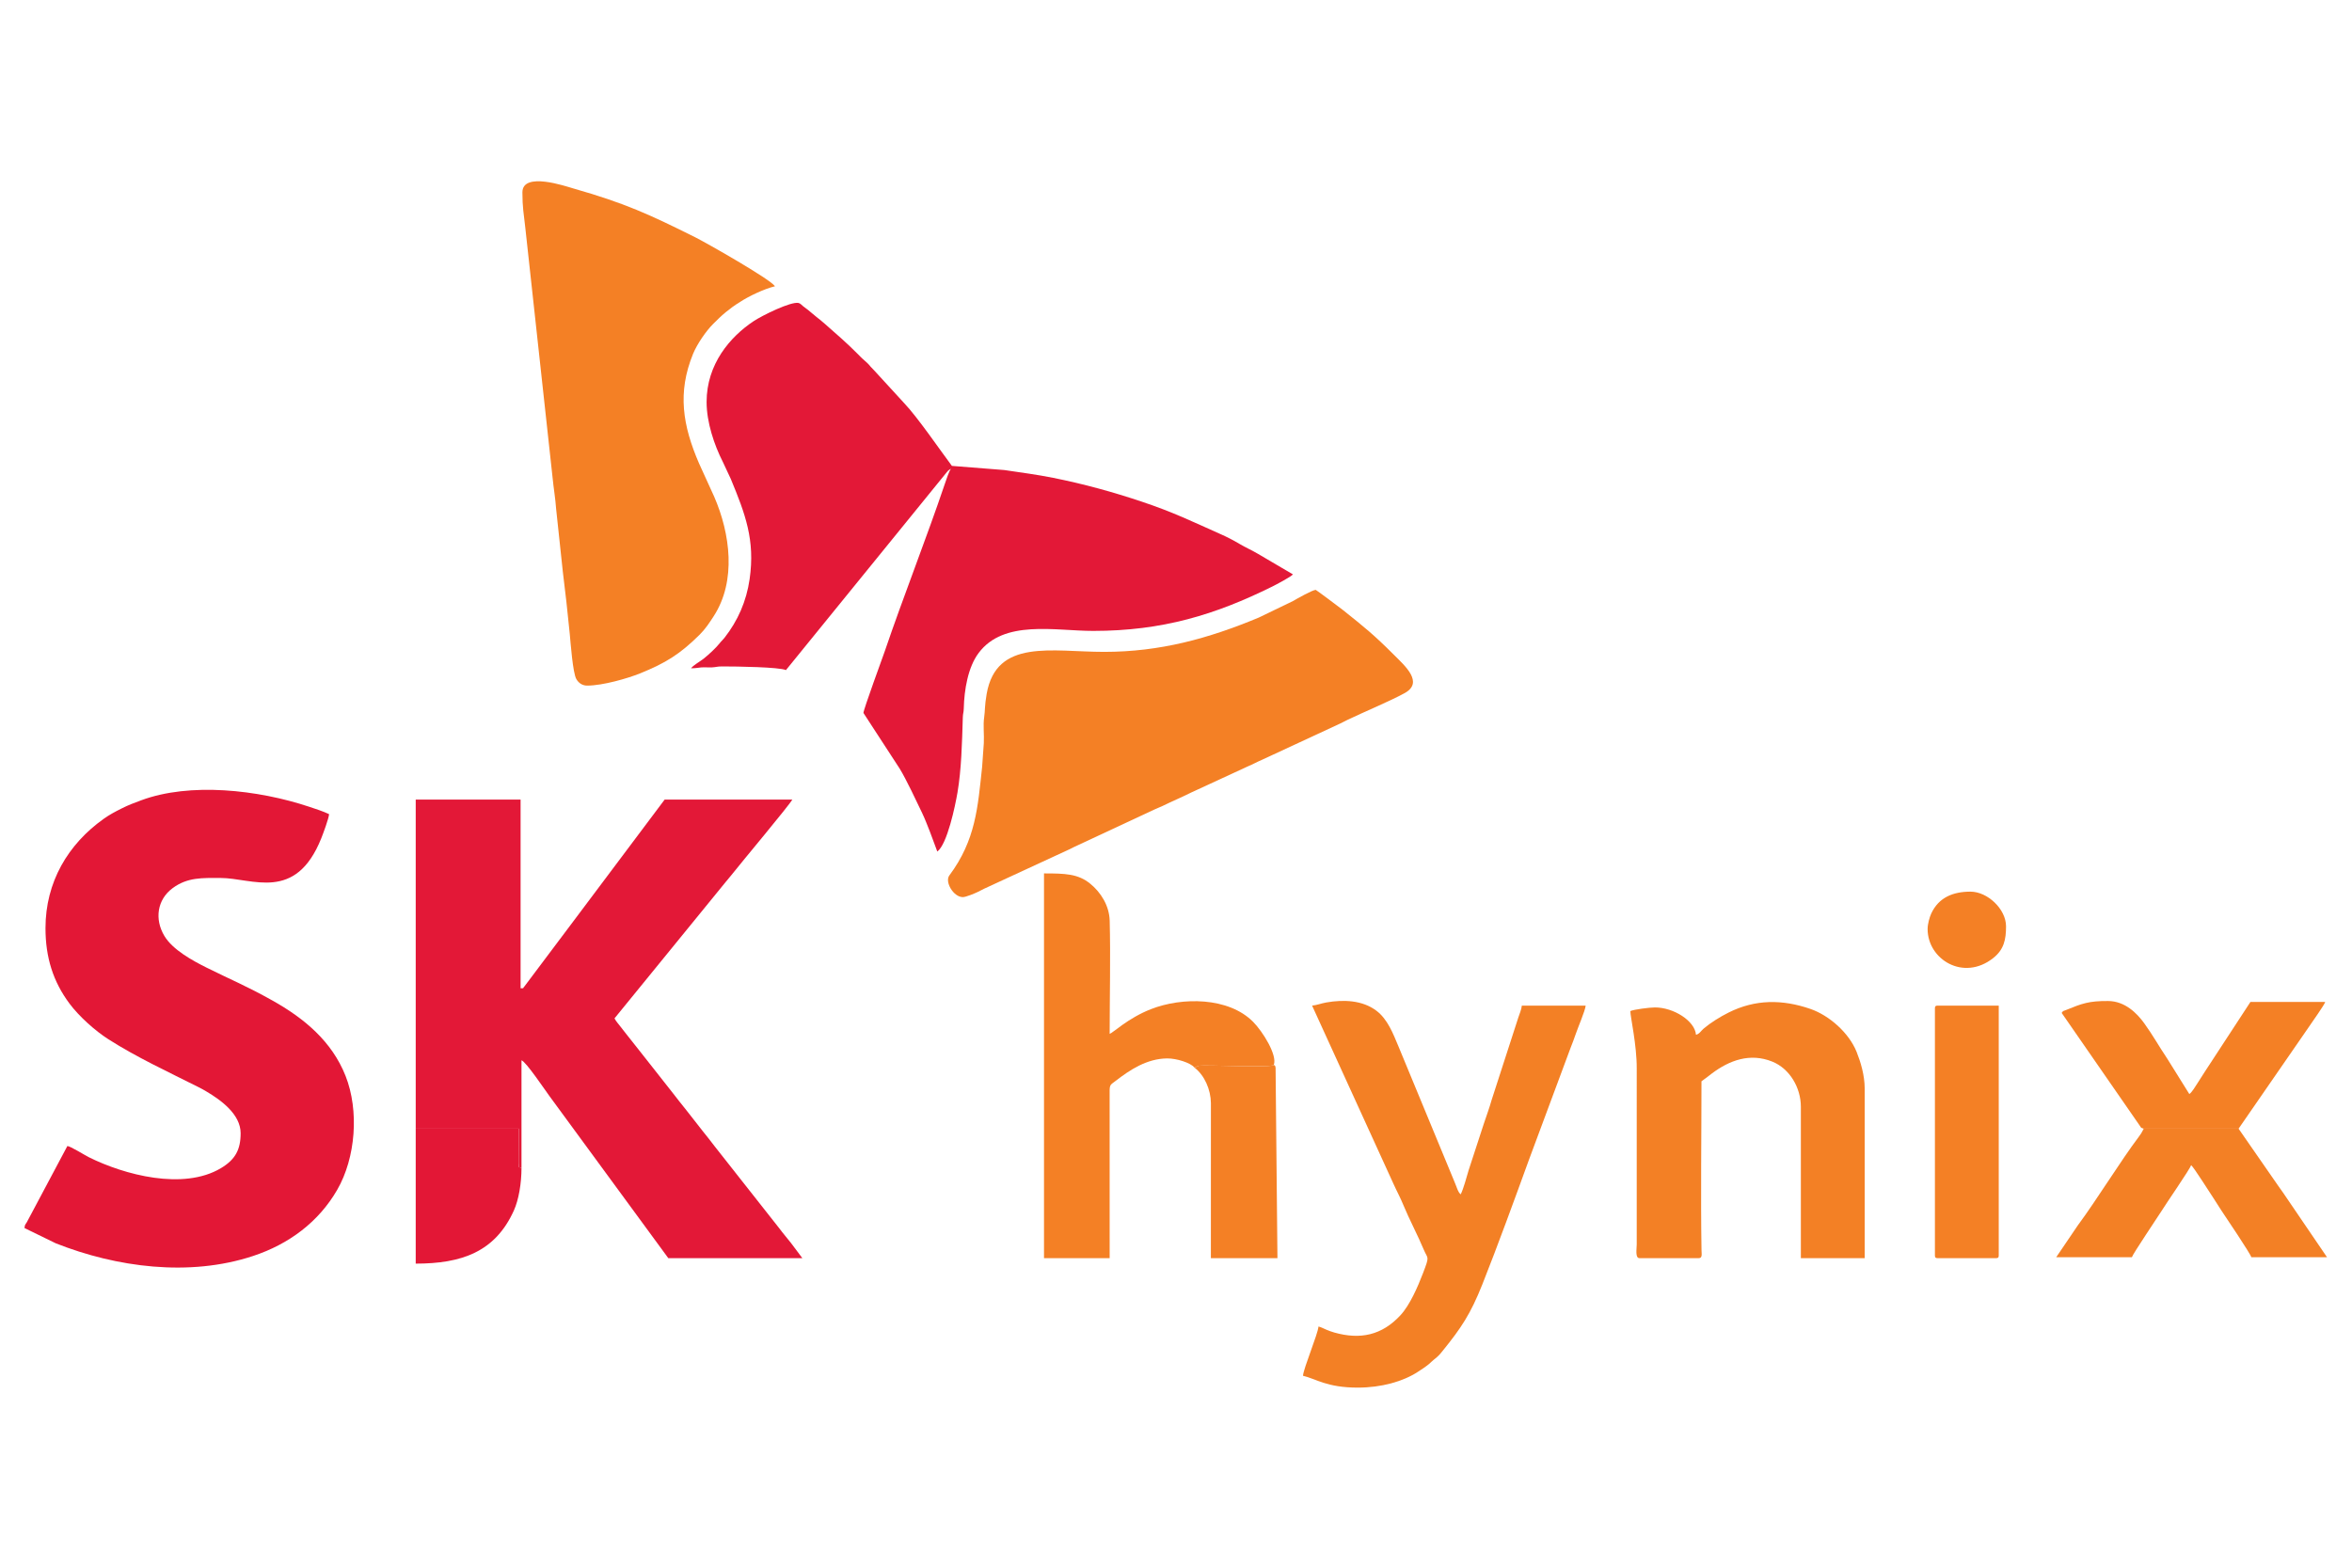 <?xml version="1.0" encoding="UTF-8"?>
<!DOCTYPE svg PUBLIC "-//W3C//DTD SVG 1.1//EN" "http://www.w3.org/Graphics/SVG/1.1/DTD/svg11.dtd">
<!-- Creator: CorelDRAW 2020 (64-Bit) -->
<svg xmlns="http://www.w3.org/2000/svg" xml:space="preserve" width="300mm" height="200mm" version="1.1" style="shape-rendering:geometricPrecision; text-rendering:geometricPrecision; image-rendering:optimizeQuality; fill-rule:evenodd; clip-rule:evenodd"
viewBox="0 0 30000 20000"
 xmlns:xlink="http://www.w3.org/1999/xlink"
 xmlns:xodm="http://www.corel.com/coreldraw/odm/2003">
 <defs>
  <style type="text/css">
   <![CDATA[
    .fil1 {fill:#E31736}
    .fil0 {fill:#E31837}
    .fil3 {fill:#F38025}
    .fil2 {fill:#F48025}
   ]]>
  </style>
 </defs>
 <g id="图层_x0020_1">
  <g id="_2468883964304">
   <path class="fil0" d="M9012.82 5129.39c0,259.3 98.15,548.86 205.42,759.97l103.72 221.96c183.15,443.42 311.51,777.76 239.64,1276.63 -40.77,283.05 -150.37,531.49 -320.9,749.17 -23.25,29.69 -36.83,37.84 -60.12,67.82 -47.71,61.43 -147.1,152.46 -207.39,199.7 -44.7,35.01 -133.44,84.24 -158.1,121.06 63.58,0 80.67,-7.07 128.56,-11.03 44.56,-3.68 94.2,1.86 139.02,-0.55 52.65,-2.83 63.57,-12 127.49,-12.09 186.36,-0.25 733.48,8.02 814.58,46.93l2053.99 -2527.84c3.82,-4.52 16.06,-18.33 17.07,-19.24l34.12 -23.42c-26.55,37.45 -60.76,142.02 -77.07,190.39 -234.29,694.83 -531.74,1445.66 -767.7,2140.1 -21.8,64.15 -271.76,743.1 -271.76,786.67l463.14 711.61c86.22,141.74 210.31,408.19 285.15,563.94 37.58,78.23 68.29,161.4 99.13,238.16l94.7 254.23c126.21,-92.46 228.56,-582.37 257.65,-754.27 49.38,-291.86 57.65,-621.71 67.65,-955.89 1.72,-57.68 10.91,-58.08 12.31,-115.63 5.77,-236.01 52.64,-524.14 188.94,-706.66 321.7,-430.77 971.31,-282.29 1462.39,-282.29 883.12,0 1557.38,-206.39 2283.64,-566.01 43.67,-21.63 242.26,-126.02 263.59,-155.13l-446.9 -262.6c-79.54,-47.35 -155.9,-79.11 -234.43,-126.13 -77.39,-46.34 -157.31,-87.15 -237.69,-122.89 -368.59,-163.9 -603.53,-280.65 -1013.11,-417.52 -360.98,-120.62 -728.68,-223 -1127.76,-302.87 -206.02,-41.24 -401.47,-66.55 -621.93,-99.21l-668.24 -52.89c-147.27,-196.28 -437.18,-620.6 -607.74,-799.64l-383.88 -418.67c-95.36,-94.26 -18.69,-34.82 -151.06,-151.35 -20.07,-17.66 -33.14,-32.89 -52.44,-52.25 -165.3,-165.84 -262.11,-244.85 -424.62,-389.56 -35.71,-31.8 -69.67,-58.95 -108.36,-89.36 -39.05,-30.69 -70.1,-59.42 -108.03,-89.71 -19.87,-15.86 -40.77,-29.84 -59.81,-44.9 -19.8,-15.65 -36.96,-38.2 -60.57,-43.17 -97.24,-20.49 -460.88,157.97 -574.59,233.76 -295.67,197.08 -597.7,544.32 -597.7,1030.67z"/>
   <path class="fil0" d="M5302.47 14399.39l1314.39 0 -1.76 443.68c12.09,80.86 -15.84,32.37 36.59,56.46l0 -1372.42c56.39,15.05 311.06,395.43 357.26,456.93l1515.37 2067.04 1709.78 0 -144.48 -192.82c-52.24,-66.94 -99.36,-119.89 -149.64,-187.68l-825.17 -1047.45c-28.51,-34.64 -47.52,-63.8 -76.03,-98.44 -53.1,-64.53 -96.37,-121.62 -148.87,-188.43l-148.22 -189.09c-105.63,-129.7 -197.17,-253.76 -302.45,-383.79 -105.3,-130.05 -197.14,-253.81 -302.41,-383.82 -53.03,-65.5 -97.55,-123.65 -149.08,-188.23 -27.63,-34.64 -49.17,-61.02 -76.55,-97.91 -31.01,-41.77 -49.42,-56.55 -73.13,-101.35l1415.34 -1736.71c26.12,-32.39 43.45,-50.92 68.55,-82.66 142.94,-180.8 746.1,-900.12 784.2,-972.11l-1628.37 0 -907.23 1209.64c-75.12,100.25 -147.19,196.36 -224.31,299.1l-658.37 876.56c-31.8,33.31 9.57,17.89 -47.82,22.35l0 -2407.65 -1337.59 0 0 4198.8z"/>
   <path class="fil1" d="M580.21 11840.58c0,374.54 97.73,682.68 305.7,962.11 122.19,164.16 328.11,348.49 497.44,456.31 363.42,231.41 757.89,413.59 1146.87,609.44 44.3,22.3 64.22,33.41 105.09,57.75 179.05,106.62 433.98,287.49 433.98,531.41 0,211.61 -70.09,337.2 -252.09,445.79 -479.76,286.25 -1233.41,84.21 -1682.62,-139.45 -55.59,-27.67 -234.39,-140.1 -275.22,-143.5l-516.97 971.82c-20.16,32.82 -25.85,28.8 -29.7,74.98l398.76 194.44c772.79,306.11 1703.44,430.72 2516.31,161.77 457.15,-151.27 836.25,-432.9 1073.94,-845.21 234.27,-406.38 282.05,-1007.38 105.32,-1453.55 -173.91,-439.05 -525.36,-733.01 -934.23,-961.65 -343.19,-191.92 -518.68,-259.29 -837.74,-418.43 -179.59,-89.58 -432.3,-227.21 -538.16,-403.97 -128.71,-214.92 -91.15,-463.78 103.2,-608.68 191.81,-143.01 383.6,-131.09 613.31,-131.09 404.69,0 956.53,313.62 1284.54,-506.67 23.84,-59.63 94.79,-250.11 99.57,-307.51 -75.03,-36 -169.47,-66.23 -254.4,-94.53 -653.24,-217.68 -1521.24,-313.63 -2143.43,-81.75 -98.48,36.7 -155.78,57.32 -246.32,102.61 -86.52,43.28 -155.65,80.05 -228.72,131.85 -459.22,325.53 -744.43,811.35 -744.43,1395.71z"/>
   <path class="fil2" d="M6663.32 2454.22c0,189.46 16.97,271.48 36.98,451.53l347.92 3187.96c12.11,126.58 36.5,269.25 45.05,396.93l85.12 798.85c31.72,253.89 63.59,535.11 88.68,795.3 10.72,111.13 38.64,500.21 84.26,578.71 25.95,44.65 71.02,83.19 137.81,83.19 200.89,0 519.94,-93.49 671.35,-154.47 330.34,-133.04 512.25,-246.82 762.24,-493.92 72.09,-71.24 125.02,-151.21 181,-237.73 291.86,-451.09 210.39,-1053.92 5.53,-1524.92l-192.83 -423.63c-208.61,-483.01 -278.46,-902.95 -76.47,-1397.48 50.52,-123.67 166.01,-292.59 257.09,-382.63 59.43,-58.76 97.07,-97.61 162.69,-151.35 30.98,-25.36 52.1,-40.76 85.31,-65.89 37.14,-28.1 62.54,-41.1 98.1,-64.74 101.61,-67.52 306.65,-166.17 442.01,-197.7 -63.1,-94.23 -890.7,-561.86 -1015.79,-624.21 -589.37,-293.72 -893.32,-434.5 -1561.3,-625.36 -93.09,-26.6 -644.75,-216.74 -644.75,51.56z"/>
   <path class="fil2" d="M14084.02 8316.34c-668.97,0 -1374.86,-173.46 -1499.06,536.39 -27.21,155.47 -18.98,212.45 -31.34,294.33 -16.13,106.78 1.07,222.76 -4.86,332.45l-21.58 304.09c-55.21,512.63 -80.7,932.16 -418.21,1385.2 -61.28,82.26 53.37,276.32 172.22,276.32 40.01,0 154.37,-48.52 190.13,-65.75 33.56,-16.16 51.42,-26.84 84.99,-42.96l1089.76 -503.71c36.28,-17.44 55.54,-29.8 93.93,-45.65l991.34 -462.55c35.9,-17.23 64.9,-26.34 97.25,-42.33 119.91,-59.24 241.82,-109.35 364.14,-170.89l724.11 -334.32c67.01,-27.66 112.78,-54.92 182.74,-84.78l993.1 -460.8c35.61,-16.5 57.22,-29.64 92.84,-46.74 215.42,-103.4 537.46,-236.67 729.01,-341.05 251.63,-137.12 5.09,-349.67 -140.51,-495.27 -252.48,-252.48 -367.17,-343.85 -644.23,-565.42 -30.72,-24.57 -341.8,-257.49 -347.33,-257.49 -39.52,0 -245.82,115.81 -288.53,141.83l-439.24 212.1c-640.79,266.85 -1256.43,437 -1970.67,437z"/>
   <path class="fil3" d="M16735.93 12829.24l1035.33 2267.93c40.21,90.39 91.17,183.21 129.42,277.67 63.93,157.84 191.54,403.01 259.17,566.65 52.01,125.82 78.98,71.17 -9.78,302.45 -65.64,171.05 -166.4,405.74 -288.66,537.15 -235.23,252.8 -509.16,312.74 -841.57,218.99 -41.46,-11.7 -65.22,-21.46 -102.9,-36.68 -40.04,-16.17 -62.83,-31.42 -99.59,-39.99 -8.3,99.84 -189.33,527.22 -197.73,628.09 163.26,38.03 303.74,151.21 697.87,151.21 305.2,0 578.42,-78.84 765.52,-199.88 49.61,-32.1 98.8,-64.25 143.52,-100.73 24.92,-20.32 33.62,-33.57 61.27,-55.04 61.73,-47.95 75.23,-65.69 121.32,-122.94 226.6,-281.46 346.3,-455.87 498.55,-839.04 193.11,-486.01 419.76,-1107.59 595.13,-1591.52l529.71 -1424.34c24.25,-63.28 45.38,-115.05 66.27,-177.98 27.05,-81.49 121.12,-297.21 126.51,-362l-814.18 0c-3.83,46.03 -31.84,113.12 -45.05,152.68l-341.24 1054.5c-26.38,95.49 -64.13,196.56 -97.84,297.63l-194.67 596.24c-27.24,92.58 -64.2,230.96 -100.49,306.6 -36.23,-26.54 -50.71,-94.38 -81.12,-163.14l-714.71 -1727.83c-67.44,-160.55 -136.78,-343.89 -280.63,-452.14 -177.68,-133.73 -417.18,-143.51 -638.54,-104.65 -65.79,11.55 -122.32,35.23 -180.89,40.11z"/>
   <path class="fil3" d="M21632.67 13201.43c-14.9,-178.99 -286.7,-348.93 -523.41,-348.93 -70.5,0 -270.82,25.79 -314.04,46.52 0,73.87 83.04,432.16 81.49,732.69l-0.07 2244.9c-0.05,54.34 -21.89,174.47 34.89,174.47l756.03 0c49.03,0 36.15,-52.5 35.3,-104.28 -11.32,-686.48 -0.41,-1462.91 -0.41,-2152.18 48.68,-32.59 83.5,-62.66 132.91,-99.7 222.79,-167.06 484.85,-266.08 769.64,-151.49 224.1,90.17 365.25,334.1 365.25,576.87l0 1930.78 814.19 0 0 -2163.41c0,-173.17 -54.07,-344.64 -102.81,-467.11 -95.97,-241.15 -346.54,-465.17 -590.48,-549.39 -357.47,-123.4 -703.93,-123.64 -1043.73,47.15 -108.55,54.56 -227.09,127.69 -318.33,205.08 -34.74,29.46 -49.44,65.49 -96.42,78.03z"/>
   <path class="fil2" d="M15235.57 13620.16l57.51 -24.08c82.96,-12.77 946.46,29.01 954.4,-10.82 47.68,-123.42 -141.97,-426.71 -264.5,-549.74 -313.62,-314.94 -904.25,-318.16 -1305.91,-159.9 -289.72,114.16 -485.08,303.99 -523.26,314.18 0,-476.01 12.6,-968.83 0.41,-1442.68 -4.94,-192.47 -112.18,-362.07 -248.13,-473 -154.93,-126.4 -318.09,-131.41 -589.73,-131.41l0 4908.37 837.45 0 -0.36 -2105.61c-1.37,-112.61 7.21,-102.3 76.69,-155.93 183.21,-141.42 398.13,-283.9 656.37,-286.56 120.14,-1.24 301.88,56.2 349.06,117.18z"/>
   <path class="fil3" d="M28553.22 14399.39l-1209.7 0.06c-26.65,53.13 -35.15,66.54 -66.45,107.96 -223.24,295.43 -535.81,804.21 -772.71,1123.17l-277.38 408.86 965.39 0c11.27,-42.19 341.34,-529.6 377.11,-588.28 53.5,-87.76 366.91,-541.47 378.92,-586.46 30.66,22.46 237.93,351.28 290.79,430.34 32.96,49.31 61.01,97.75 95.34,148.92 50.72,75.6 371.33,551.72 381.53,595.48l965.39 0 -560.48 -823.63c-25.96,-38.22 -45.25,-61.31 -72.29,-102.18l-495.46 -714.24z"/>
   <path class="fil2" d="M27343.52 14399.45l1209.7 -0.06 898.04 -1300.2c43.89,-65.56 197.01,-279.34 206.93,-316.48l-953.76 0 -579.24 886.29c-34.25,51.36 -62.58,99.8 -95.25,149.01 -25.95,39.08 -69.66,115.92 -104.8,139.45l-281.49 -451.28c-99.17,-146.84 -181.55,-296.04 -293.32,-451.07 -93.41,-129.54 -246.03,-282.73 -459.87,-284.53 -246.08,-2.06 -336.03,32.33 -537.65,114.69 -42.29,17.28 -32.57,4.98 -56.04,37.02l994.28 1435.78c30.67,42.6 6.62,22.71 52.47,41.38z"/>
   <path class="fil2" d="M24680.04 12864.13l0 3152.05c0,26.8 8.09,34.9 34.89,34.9l744.4 0c26.8,0 34.89,-8.1 34.89,-34.9l0 -3186.94 -779.29 0c-26.8,0 -34.89,8.09 -34.89,34.89z"/>
   <path class="fil2" d="M15235.57 13620.16c128.56,97.79 208.07,282.32 209.78,453.14l-0.48 1977.78 849.08 0 -23.73 -2431.01c-16.15,-40.06 11.83,-7.5 -22.74,-34.81 -7.94,39.83 -871.44,-1.95 -954.4,10.82l-57.51 24.08z"/>
   <path class="fil1" d="M6651.69 14899.53c-52.43,-24.09 -24.5,24.4 -36.59,-56.46l1.76 -443.68 -1314.39 0 0 1721.47c582.6,0 1013.16,-147.07 1252.29,-678.49 61.69,-137.07 96.93,-346.76 96.93,-542.84z"/>
   <path class="fil2" d="M24586.99 11852.22c0,387.9 457.2,670.17 836.12,370.87 137.54,-108.64 164.16,-236.28 164.16,-405.77 0,-218.38 -235.2,-441.98 -453.62,-441.98 -217.59,0 -403.67,70.48 -500.32,278.97 -21.04,45.39 -46.34,131.4 -46.34,197.91z"/>
  </g>
 </g>
</svg>
